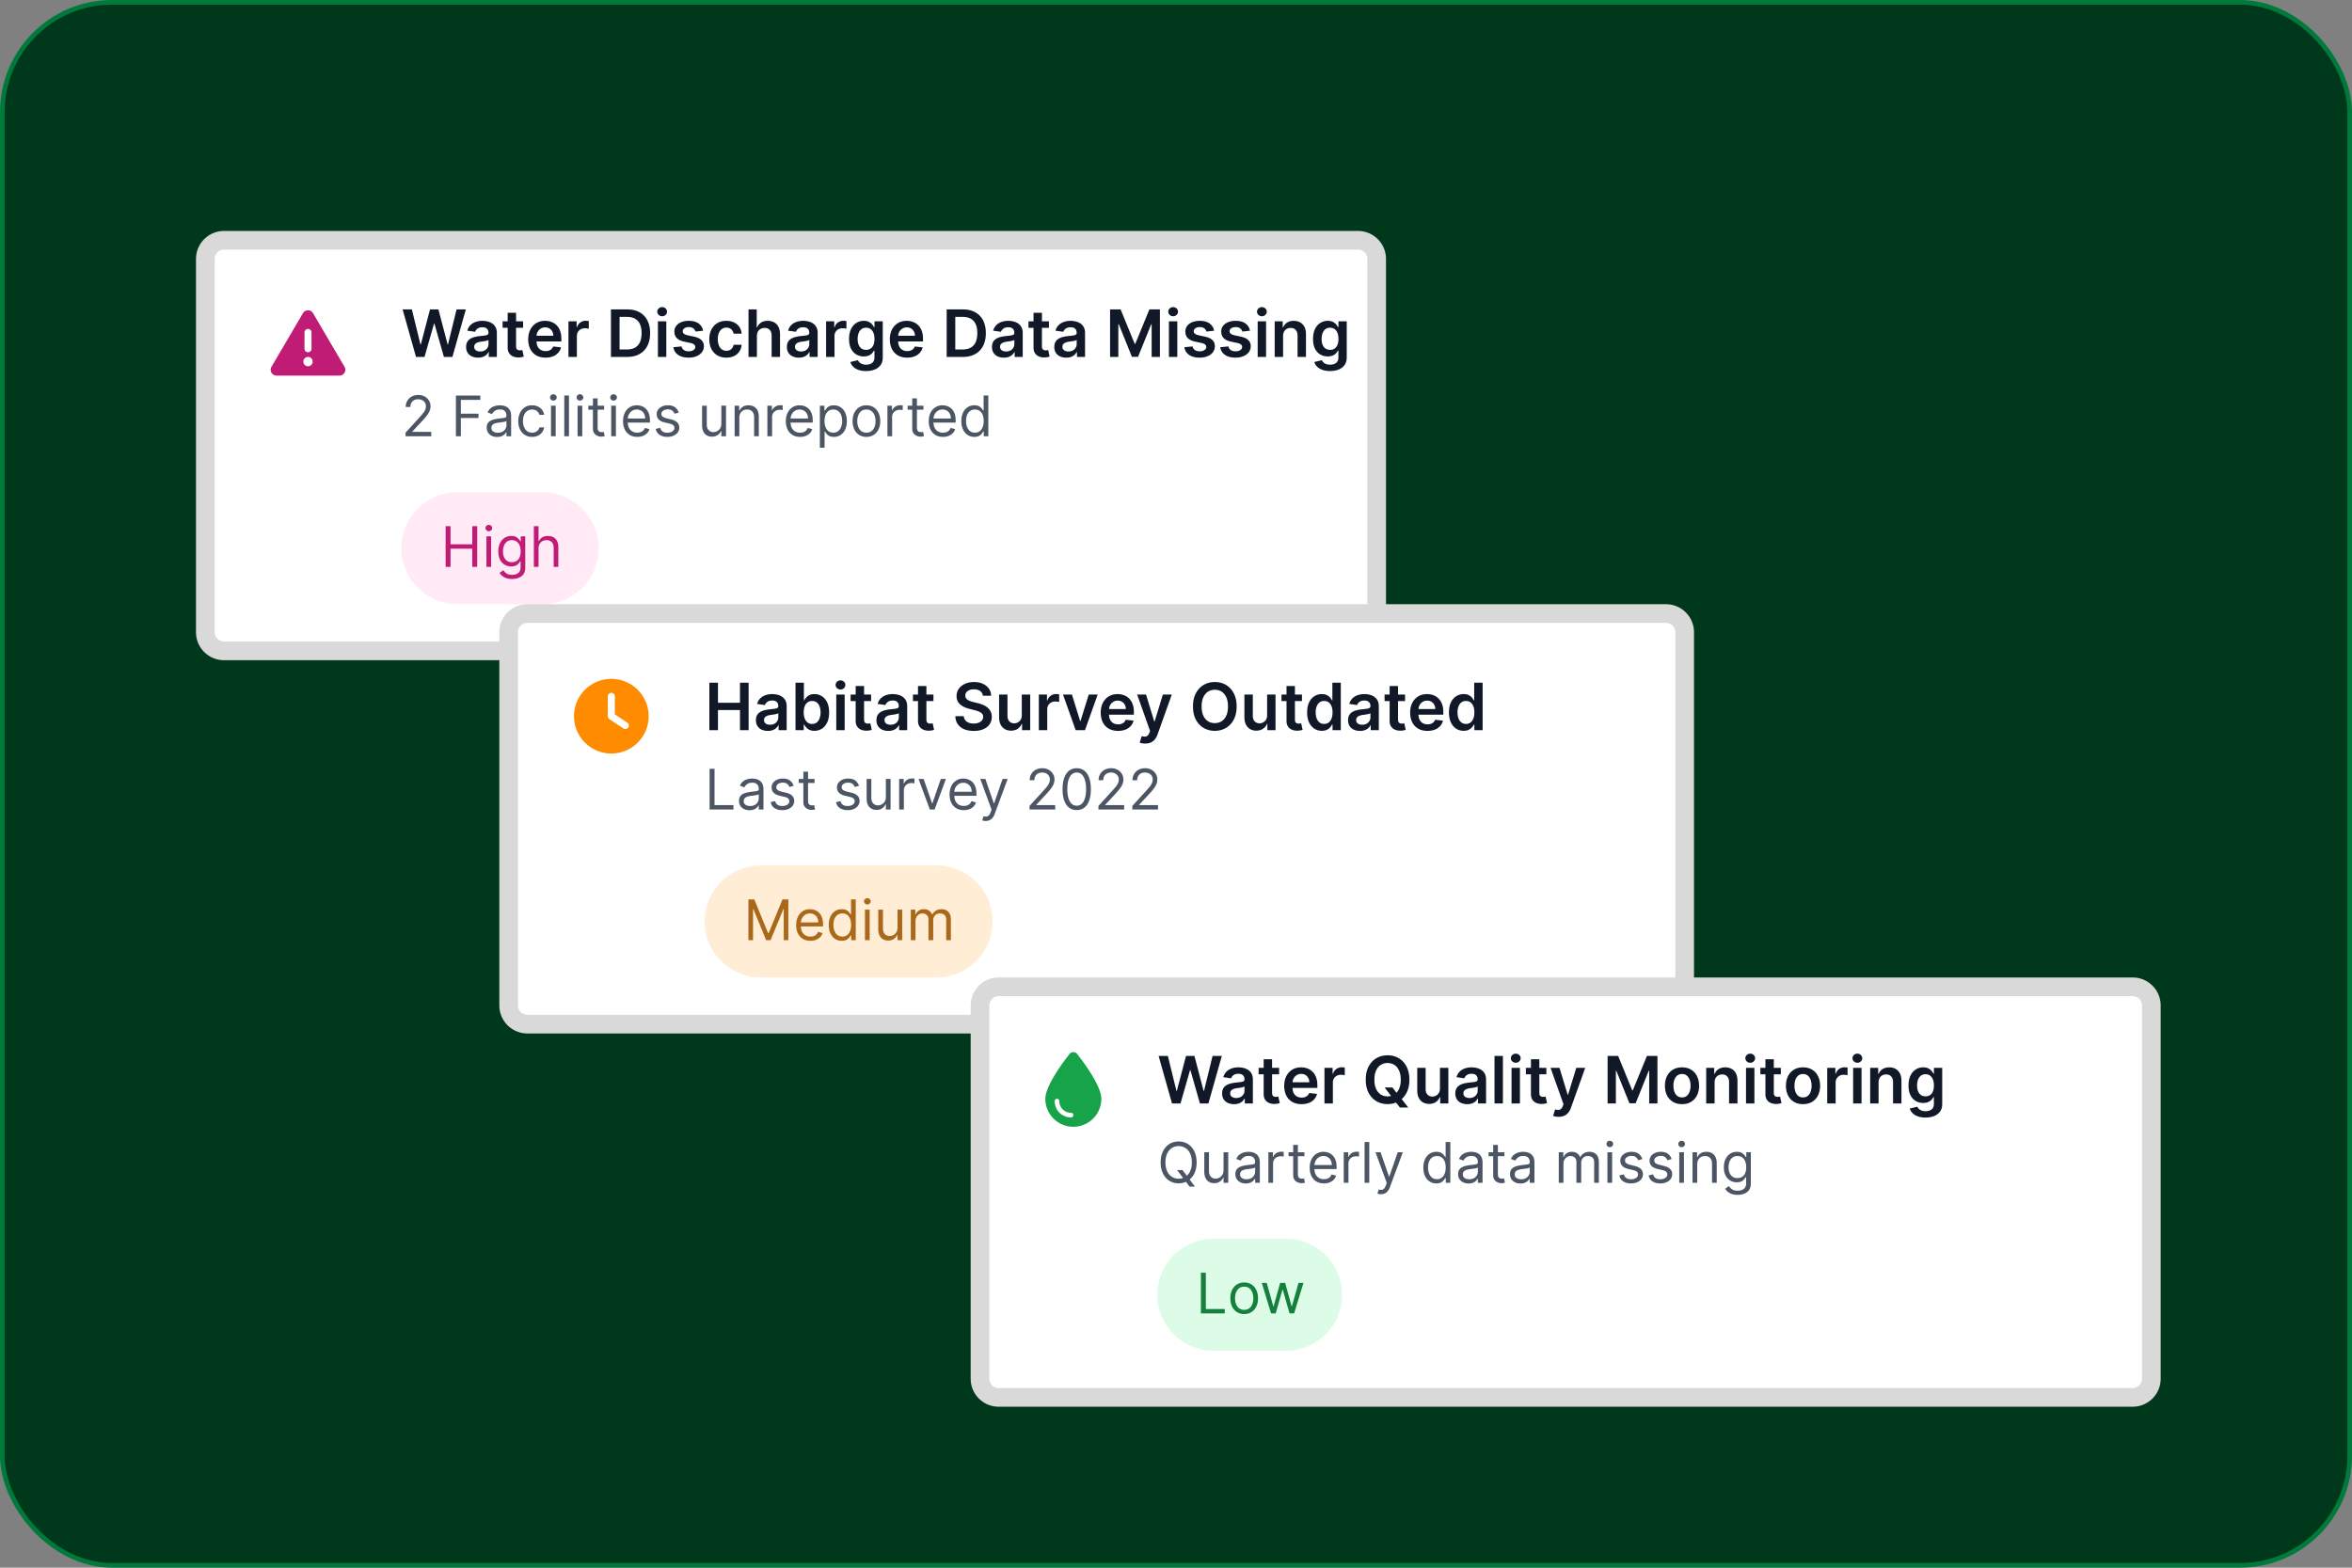 <svg xmlns="http://www.w3.org/2000/svg" width="504" height="336" fill="none"><rect width="100%" height="100%" fill="#808080" stroke="none"/><rect width="503" height="335" x=".5" y=".5" fill="#00381B" rx="23.5"/><rect width="503" height="335" x=".5" y=".5" stroke="#007A3B" rx="23.5"/><path fill="#fff" d="M48 51.5h243a4 4 0 0 1 4 4v80a4 4 0 0 1-4 4H48a4 4 0 0 1-4-4v-80a4 4 0 0 1 4-4"/><path stroke="#D9D9D9" stroke-width="4" d="M48 51.5h243a4 4 0 0 1 4 4v80a4 4 0 0 1-4 4H48a4 4 0 0 1-4-4v-80a4 4 0 0 1 4-4Z"/><g clip-path="url(#a)"><path fill="#C01B75" d="M66 66.5c.444 0 .853.234 1.078.619l6.75 11.5A1.248 1.248 0 0 1 72.75 80.5h-13.5c-.447 0-.862-.24-1.084-.628a1.25 1.25 0 0 1 .006-1.253l6.75-11.5A1.25 1.25 0 0 1 66 66.5m0 4a.75.75 0 0 0-.75.75v3.5c0 .416.334.75.75.75s.75-.334.75-.75v-3.5a.75.75 0 0 0-.75-.75m1 7a1 1 0 1 0-2 0 1 1 0 0 0 2 0"/></g><path fill="#111827" d="m89.147 76.5-2.874-10.182h1.984l1.835 7.482h.094l1.959-7.482h1.805l1.963 7.487h.09l1.834-7.487h1.984L96.947 76.5h-1.82l-2.037-7.144h-.08L90.967 76.5zm13.292.154a3.2 3.2 0 0 1-1.308-.258 2.14 2.14 0 0 1-.915-.776q-.333-.511-.333-1.263 0-.646.239-1.069t.651-.676.93-.383q.522-.135 1.079-.194.67-.069 1.088-.124.418-.06.607-.179.194-.124.194-.383v-.03q0-.561-.333-.87t-.96-.308q-.661 0-1.049.289-.382.288-.517.68l-1.68-.238q.198-.696.656-1.163.457-.472 1.119-.706.66-.24 1.461-.239.552 0 1.099.13.547.129.999.427.453.293.726.8.279.508.279 1.268V76.5h-1.731v-1.049h-.059a2.2 2.2 0 0 1-.463.597q-.293.273-.74.442a3 3 0 0 1-1.039.164m.467-1.322q.541 0 .94-.214.398-.219.611-.577.219-.358.219-.78v-.9a.9.9 0 0 1-.289.13q-.198.059-.447.103-.249.045-.492.08l-.423.06a3.2 3.2 0 0 0-.721.179 1.2 1.2 0 0 0-.502.348.85.85 0 0 0-.184.566q0 .498.363.751.363.254.925.254m9.187-6.468v1.392h-4.39v-1.392zm-3.306-1.83h1.8v7.17q0 .362.109.556a.6.6 0 0 0 .299.258q.183.07.407.07.17 0 .309-.025.144-.024.218-.044l.304 1.406q-.145.05-.413.11-.264.06-.646.07a2.9 2.9 0 0 1-1.218-.204 1.9 1.9 0 0 1-.86-.706q-.314-.478-.309-1.194zm8.11 9.615q-1.148 0-1.983-.477a3.23 3.23 0 0 1-1.278-1.362q-.447-.885-.448-2.083 0-1.178.448-2.069a3.38 3.38 0 0 1 1.263-1.392q.81-.501 1.904-.502.706 0 1.332.229.631.224 1.114.696.487.472.765 1.203.279.725.279 1.73v.552h-6.259v-1.213h4.534a1.94 1.94 0 0 0-.224-.92 1.63 1.63 0 0 0-.612-.641 1.7 1.7 0 0 0-.904-.234q-.552 0-.97.269a1.85 1.85 0 0 0-.651.696q-.229.427-.234.94v1.058q0 .666.244 1.144.243.472.681.726.438.248 1.024.248.393 0 .711-.11.318-.113.552-.332a1.4 1.4 0 0 0 .353-.542l1.68.189a2.6 2.6 0 0 1-.606 1.163 2.96 2.96 0 0 1-1.134.766q-.692.268-1.581.268m4.918-.149v-7.636h1.745v1.272h.08q.209-.66.716-1.019a1.97 1.97 0 0 1 1.168-.363q.15 0 .333.015.19.01.313.035v1.656a2 2 0 0 0-.362-.07 3 3 0 0 0-.473-.035q-.492 0-.885.214-.387.21-.611.582a1.64 1.64 0 0 0-.224.86V76.5zm12.554 0h-3.451V66.318h3.52q1.516 0 2.605.612a4.1 4.1 0 0 1 1.681 1.745q.586 1.138.586 2.724 0 1.59-.591 2.734a4.1 4.1 0 0 1-1.696 1.755q-1.103.612-2.654.612m-1.606-1.596h1.516q1.064 0 1.775-.388.71-.392 1.069-1.168.358-.78.358-1.949 0-1.168-.358-1.939a2.44 2.44 0 0 0-1.059-1.158q-.696-.388-1.73-.388h-1.571zm8.22 1.596v-7.636h1.8V76.5zm.905-8.72a1.05 1.05 0 0 1-.736-.284.92.92 0 0 1-.308-.69q0-.408.308-.692.309-.288.736-.288.432 0 .736.288.308.285.308.691a.92.92 0 0 1-.308.691 1.04 1.04 0 0 1-.736.284m8.781 3.102-1.64.18a1.3 1.3 0 0 0-.244-.468 1.2 1.2 0 0 0-.457-.353 1.7 1.7 0 0 0-.706-.135q-.562 0-.945.244-.378.244-.373.632a.66.66 0 0 0 .244.541q.253.21.835.344l1.303.278q1.083.234 1.61.74.532.508.537 1.328-.005.72-.422 1.273-.412.547-1.149.855-.736.308-1.69.308-1.402 0-2.257-.587-.855-.59-1.019-1.645l1.755-.17q.118.519.507.781.387.264 1.009.264.641 0 1.029-.264.393-.263.393-.65 0-.33-.254-.543-.248-.213-.775-.328l-1.303-.273q-1.098-.23-1.626-.77-.526-.547-.522-1.383-.004-.705.383-1.223.393-.522 1.089-.805.7-.29 1.616-.289 1.342 0 2.113.572.776.572.959 1.546m4.979 5.767q-1.143 0-1.964-.502a3.36 3.36 0 0 1-1.257-1.387q-.438-.89-.438-2.048 0-1.163.448-2.054a3.34 3.34 0 0 1 1.262-1.392q.821-.501 1.939-.502.93 0 1.646.343.721.339 1.148.96.428.615.488 1.442h-1.721a1.64 1.64 0 0 0-.497-.92q-.387-.373-1.039-.373-.552 0-.969.298-.418.294-.652.845-.228.553-.228 1.323 0 .78.228 1.342.23.557.642.86.417.3.979.299.397 0 .711-.15.318-.154.532-.442t.293-.701h1.721a3 3 0 0 1-.478 1.437q-.412.621-1.123.974-.711.348-1.671.348m6.549-4.623V76.5h-1.8V66.318h1.76v3.843h.09q.269-.645.83-1.019.566-.378 1.442-.378.795 0 1.387.333.591.333.915.975.327.641.328 1.566V76.5h-1.8v-4.584q0-.77-.398-1.198-.392-.433-1.103-.433-.478 0-.855.21a1.46 1.46 0 0 0-.587.59q-.209.39-.209.94m8.984 4.628a3.2 3.2 0 0 1-1.308-.258 2.14 2.14 0 0 1-.915-.776q-.333-.511-.333-1.263 0-.646.239-1.069.238-.422.651-.676.413-.253.93-.383a7.6 7.6 0 0 1 1.079-.194q.67-.069 1.089-.124.417-.06.606-.179.194-.124.194-.383v-.03q0-.561-.333-.87t-.96-.308q-.66 0-1.049.289-.382.288-.517.68l-1.68-.238q.199-.696.656-1.163.458-.472 1.119-.706a4.3 4.3 0 0 1 1.461-.239q.553 0 1.099.13.548.129.999.427.453.293.726.8.279.508.279 1.268V76.5h-1.73v-1.049h-.06a2.2 2.2 0 0 1-.462.597q-.294.273-.741.442a3 3 0 0 1-1.039.164m.467-1.322q.542 0 .94-.214.398-.219.611-.577.219-.358.219-.78v-.9a.8.8 0 0 1-.288.13q-.2.059-.448.103-.249.045-.492.08l-.423.06a3.1 3.1 0 0 0-.72.179q-.319.124-.503.348a.85.85 0 0 0-.184.566q0 .498.363.751.363.254.925.254m5.374 1.168v-7.636h1.745v1.272h.08q.209-.66.716-1.019a1.97 1.97 0 0 1 1.168-.363q.15 0 .333.015.19.01.313.035v1.656a2 2 0 0 0-.362-.07 3 3 0 0 0-.473-.035q-.492 0-.885.214-.387.21-.611.582a1.64 1.64 0 0 0-.224.86V76.5zm8.558 3.023q-.97 0-1.666-.264-.696-.258-1.118-.696a2.4 2.4 0 0 1-.587-.97l1.621-.392q.11.225.318.443.208.223.562.367.357.15.9.15.765 0 1.267-.373.502-.369.502-1.213v-1.447h-.089a2.6 2.6 0 0 1-.408.572q-.263.293-.701.492-.432.198-1.088.199a3.14 3.14 0 0 1-1.596-.413q-.711-.418-1.134-1.243-.417-.83-.418-2.078 0-1.258.418-2.123.423-.87 1.139-1.317a2.92 2.92 0 0 1 1.595-.453q.672 0 1.104.229.438.224.696.542.259.313.393.591h.099v-1.262h1.775v7.76q0 .98-.467 1.621-.468.641-1.278.96t-1.839.318m.015-4.544q.572 0 .974-.279.403-.278.612-.8t.208-1.253q0-.72-.208-1.263-.204-.541-.607-.84-.398-.303-.979-.303-.602 0-1.005.313t-.606.86a3.5 3.5 0 0 0-.204 1.233q0 .701.204 1.228.209.522.611.815.408.29 1 .289m8.794 1.67q-1.147 0-1.983-.477a3.23 3.23 0 0 1-1.278-1.362q-.447-.885-.447-2.083 0-1.178.447-2.069a3.4 3.4 0 0 1 1.263-1.392q.81-.501 1.904-.502.707 0 1.332.229.631.224 1.114.696.487.472.766 1.203.278.725.278 1.73v.552h-6.259v-1.213h4.534a1.9 1.9 0 0 0-.224-.92 1.63 1.63 0 0 0-.611-.641 1.7 1.7 0 0 0-.905-.234q-.552 0-.97.269a1.85 1.85 0 0 0-.651.696q-.228.427-.234.94v1.058q0 .666.244 1.144.243.472.681.726.438.248 1.024.248.393 0 .711-.11.318-.113.552-.332a1.4 1.4 0 0 0 .353-.542l1.68.189a2.6 2.6 0 0 1-.606 1.163 2.96 2.96 0 0 1-1.134.766q-.69.268-1.581.268m11.921-.149h-3.45V66.318h3.52q1.516 0 2.605.612a4.1 4.1 0 0 1 1.68 1.745q.587 1.138.587 2.724 0 1.59-.592 2.734a4.1 4.1 0 0 1-1.695 1.755q-1.104.612-2.655.612m-1.606-1.596h1.517q1.063 0 1.774-.388a2.48 2.48 0 0 0 1.069-1.168q.358-.78.358-1.949 0-1.168-.358-1.939a2.44 2.44 0 0 0-1.059-1.158q-.695-.388-1.73-.388h-1.571zm10.418 1.75q-.726 0-1.307-.258a2.13 2.13 0 0 1-.915-.776q-.333-.511-.333-1.263 0-.646.238-1.069.239-.422.652-.676a3.3 3.3 0 0 1 .929-.383 7.6 7.6 0 0 1 1.079-.194q.672-.069 1.089-.124.417-.06.607-.179.193-.124.193-.383v-.03q0-.561-.333-.87t-.959-.308q-.662 0-1.049.289-.383.288-.517.68l-1.681-.238q.2-.696.657-1.163.457-.472 1.118-.706a4.3 4.3 0 0 1 1.462-.239q.552 0 1.099.13.546.129.999.427.452.293.726.8.278.508.278 1.268V76.5h-1.73v-1.049h-.06a2.2 2.2 0 0 1-.462.597q-.293.273-.741.442-.442.165-1.039.164m.467-1.322q.543 0 .94-.214.397-.219.612-.577.218-.358.218-.78v-.9a.8.8 0 0 1-.288.13 4 4 0 0 1-.447.103q-.249.045-.493.08l-.422.06a3.1 3.1 0 0 0-.721.179q-.318.124-.502.348-.184.218-.184.566 0 .498.363.751.363.254.924.254m9.188-6.468v1.392h-4.39v-1.392zm-3.306-1.83h1.8v7.17q0 .362.109.556a.6.6 0 0 0 .298.258q.184.07.408.07.169 0 .308-.025.144-.024.219-.044l.303 1.406q-.144.05-.412.11-.264.06-.647.07a2.9 2.9 0 0 1-1.218-.204 1.9 1.9 0 0 1-.86-.706q-.313-.478-.308-1.194zm7.009 9.62a3.2 3.2 0 0 1-1.308-.258 2.14 2.14 0 0 1-.915-.776q-.333-.511-.333-1.263 0-.646.239-1.069.238-.422.651-.676.413-.253.93-.383.522-.135 1.079-.194.67-.069 1.088-.124.418-.06.607-.179.194-.124.194-.383v-.03q0-.561-.333-.87t-.96-.308q-.661 0-1.049.289-.382.288-.517.68l-1.68-.238q.198-.696.656-1.163.457-.472 1.119-.706.66-.24 1.461-.239.552 0 1.099.13.547.129.999.427.453.293.726.8.279.508.279 1.268V76.5h-1.731v-1.049h-.059a2.2 2.2 0 0 1-.463.597q-.293.273-.74.442a3 3 0 0 1-1.039.164m.467-1.322q.541 0 .94-.214.398-.219.611-.577.219-.358.219-.78v-.9a.9.9 0 0 1-.289.13q-.198.059-.447.103-.249.045-.492.08l-.423.06a3.2 3.2 0 0 0-.721.179 1.2 1.2 0 0 0-.502.348.85.85 0 0 0-.184.566q0 .498.363.751.363.254.925.254m8.926-9.014h2.258l3.022 7.378h.12l3.022-7.378h2.257V76.5h-1.77v-6.995h-.094l-2.814 6.965h-1.322l-2.814-6.98h-.095v7.01h-1.77zM250.481 76.5v-7.636h1.8V76.5zm.905-8.72a1.05 1.05 0 0 1-.736-.284.92.92 0 0 1-.308-.69q0-.408.308-.692.309-.288.736-.288.433 0 .736.288.308.285.308.691a.92.92 0 0 1-.308.691 1.04 1.04 0 0 1-.736.284m8.781 3.102-1.64.18a1.3 1.3 0 0 0-.244-.468 1.2 1.2 0 0 0-.457-.353 1.7 1.7 0 0 0-.706-.135q-.562 0-.945.244-.378.244-.373.632a.66.66 0 0 0 .244.541q.253.21.835.344l1.303.278q1.083.234 1.61.74.533.508.537 1.328-.005.72-.422 1.273-.413.547-1.149.855t-1.69.308q-1.402 0-2.257-.587-.855-.59-1.019-1.645l1.755-.17q.119.519.507.781.387.264 1.009.264.642 0 1.029-.264.393-.263.393-.65 0-.33-.254-.543-.248-.213-.775-.328l-1.303-.273q-1.098-.23-1.626-.77-.526-.547-.522-1.383-.004-.705.383-1.223.393-.522 1.089-.805.7-.29 1.616-.289 1.342 0 2.113.572.776.572.959 1.546m7.684 0-1.641.18a1.3 1.3 0 0 0-.243-.468 1.2 1.2 0 0 0-.458-.353 1.7 1.7 0 0 0-.706-.135q-.561 0-.944.244-.378.244-.373.632a.66.66 0 0 0 .243.541q.254.21.836.344l1.302.278q1.084.234 1.611.74.532.508.537 1.328-.005.72-.423 1.273-.413.547-1.148.855-.736.308-1.69.308-1.402 0-2.258-.587-.854-.59-1.019-1.645l1.755-.17q.12.519.507.781.388.264 1.01.264.64 0 1.029-.264.392-.263.392-.65 0-.33-.253-.543-.248-.213-.776-.328l-1.302-.273q-1.1-.23-1.626-.77-.526-.547-.522-1.383-.005-.705.383-1.223.393-.522 1.089-.805.701-.29 1.615-.289 1.343 0 2.113.572.776.572.96 1.546m1.648 5.618v-7.636h1.8V76.5zm.905-8.72a1.05 1.05 0 0 1-.736-.284.91.91 0 0 1-.308-.69q0-.408.308-.692a1.04 1.04 0 0 1 .736-.288q.432 0 .736.288.308.285.308.691a.92.92 0 0 1-.308.691 1.04 1.04 0 0 1-.736.284m4.545 4.246V76.5h-1.8v-7.636h1.72v1.297h.09q.264-.64.84-1.019.582-.378 1.437-.378.79 0 1.377.338.592.338.915.98.328.64.323 1.556V76.5h-1.8v-4.584q0-.766-.397-1.198-.393-.433-1.089-.433-.473 0-.84.21a1.45 1.45 0 0 0-.572.59q-.204.39-.204.94m10.053 7.497q-.97 0-1.666-.264-.696-.258-1.118-.696a2.4 2.4 0 0 1-.587-.97l1.621-.392q.11.225.318.443.208.223.562.367.357.15.899.15.766 0 1.268-.373.502-.369.502-1.213v-1.447h-.089a2.6 2.6 0 0 1-.408.572q-.263.293-.701.492-.432.198-1.089.199a3.14 3.14 0 0 1-1.595-.413q-.711-.418-1.134-1.243-.418-.83-.418-2.078 0-1.258.418-2.123.423-.87 1.138-1.317a2.93 2.93 0 0 1 1.596-.453q.672 0 1.104.229.438.224.696.542.258.313.393.591h.099v-1.262h1.775v7.76q0 .98-.467 1.621-.468.641-1.278.96t-1.839.318m.015-4.544q.571 0 .974-.279.402-.278.611-.8.21-.522.209-1.253 0-.72-.209-1.263a1.8 1.8 0 0 0-.606-.84q-.398-.303-.979-.303-.602 0-1.005.313t-.606.86a3.5 3.5 0 0 0-.204 1.233q0 .701.204 1.228.209.522.611.815.408.29 1 .289"/><path fill="#4B5563" d="M86.903 93.5v-.767l2.881-3.154q.507-.554.835-.962.33-.414.486-.776.162-.366.162-.767 0-.46-.221-.797a1.44 1.44 0 0 0-.597-.52 1.9 1.9 0 0 0-.852-.183q-.504 0-.878.209a1.44 1.44 0 0 0-.575.575 1.8 1.8 0 0 0-.2.87h-1.007q0-.768.354-1.347.354-.58.963-.904.614-.324 1.377-.324.766 0 1.36.324.592.324.928.874t.337 1.223q0 .48-.175.942-.17.456-.597 1.018-.42.558-1.171 1.364l-1.96 2.096v.069h4.056v.937zm10.794 0v-8.727h5.233v.937h-4.176v2.95h3.784v.937h-3.784V93.5zm8.833.153q-.622 0-1.129-.234a1.93 1.93 0 0 1-.805-.686q-.299-.452-.299-1.091 0-.562.222-.912.222-.353.592-.554.37-.2.818-.298.452-.102.908-.162.597-.077.967-.115.375-.043.546-.14.174-.099.175-.342v-.034q0-.63-.346-.98-.34-.35-1.035-.35-.72 0-1.129.316t-.576.673l-.954-.34q.255-.597.682-.93.43-.336.937-.468.511-.137 1.006-.137.315 0 .724.077.413.073.797.303.388.23.644.694.255.465.255 1.245V93.5h-1.005v-.886h-.052a1.8 1.8 0 0 1-.341.456q-.238.243-.634.413-.397.17-.968.17m.154-.903q.596 0 1.005-.234a1.6 1.6 0 0 0 .622-.606q.214-.37.214-.78v-.92q-.065.077-.282.14-.213.06-.494.107a23 23 0 0 1-.963.128q-.392.052-.733.166a1.27 1.27 0 0 0-.546.337q-.204.222-.204.605 0 .525.388.793.391.264.993.264m7.341.886q-.92 0-1.585-.434a2.83 2.83 0 0 1-1.023-1.198q-.358-.763-.358-1.743 0-.996.366-1.76a2.9 2.9 0 0 1 1.032-1.197q.665-.435 1.551-.435.69 0 1.244.256t.908.716.439 1.074h-1.006a1.56 1.56 0 0 0-.511-.793q-.393-.35-1.057-.35-.588 0-1.031.307a2 2 0 0 0-.686.857q-.243.55-.243 1.291 0 .759.238 1.321.243.562.682.874.443.31 1.04.311.391 0 .712-.136a1.5 1.5 0 0 0 .541-.392q.221-.256.315-.614h1.006a2.34 2.34 0 0 1-.422 1.044 2.36 2.36 0 0 1-.882.733q-.546.268-1.27.268m4.044-.136v-6.546h1.006V93.5zm.511-7.636a.72.72 0 0 1-.507-.2.65.65 0 0 1-.209-.482q0-.281.209-.482a.72.72 0 0 1 .507-.2.7.7 0 0 1 .503.2.64.64 0 0 1 .213.482.64.64 0 0 1-.213.481.7.7 0 0 1-.503.2m3.342-1.091V93.5h-1.005v-8.727zm1.842 8.727v-6.546h1.006V93.5zm.512-7.636a.72.72 0 0 1-.508-.2.64.64 0 0 1-.208-.482q0-.281.208-.482a.72.72 0 0 1 .508-.2q.294 0 .502.2a.64.64 0 0 1 .213.482.64.64 0 0 1-.213.481.7.7 0 0 1-.502.2m5.182 1.09v.853h-3.392v-.853zm-2.403-1.568h1.006v6.239q0 .426.123.64.128.208.324.28.2.069.422.069.166 0 .273-.017l.17-.034.205.903a2 2 0 0 1-.286.077 2 2 0 0 1-.464.042q-.426 0-.835-.183a1.66 1.66 0 0 1-.674-.558q-.264-.376-.264-.946zm3.916 8.114v-6.546h1.006V93.5zm.512-7.636a.72.72 0 0 1-.508-.2.64.64 0 0 1-.208-.482q0-.281.208-.482a.72.72 0 0 1 .508-.2q.294 0 .502.2a.64.64 0 0 1 .214.482.64.64 0 0 1-.214.481.7.7 0 0 1-.502.2m5.08 7.772q-.946 0-1.632-.417a2.8 2.8 0 0 1-1.052-1.176q-.367-.759-.367-1.765t.367-1.772q.37-.771 1.031-1.202.665-.435 1.551-.435.511 0 1.01.17.498.172.908.555.409.38.652 1.005.242.627.242 1.543v.426h-5.045v-.87h4.023q0-.552-.222-.988a1.67 1.67 0 0 0-.622-.686 1.74 1.74 0 0 0-.946-.251q-.601 0-1.04.298-.435.294-.669.767a2.26 2.26 0 0 0-.234 1.014v.58q0 .741.255 1.257.26.51.721.78.46.264 1.069.264.396 0 .716-.11.324-.116.558-.342a1.55 1.55 0 0 0 .363-.57l.971.272q-.153.495-.515.87a2.5 2.5 0 0 1-.895.579 3.3 3.3 0 0 1-1.198.204m8.877-5.215-.904.255a1.7 1.7 0 0 0-.251-.439 1.2 1.2 0 0 0-.443-.358q-.282-.14-.721-.14-.6 0-1.001.277-.396.272-.396.694 0 .375.272.593.273.216.853.362l.971.238q.879.214 1.309.652.43.435.43 1.121 0 .562-.324 1.006a2.15 2.15 0 0 1-.895.699q-.575.255-1.338.255-1 0-1.658-.434-.656-.435-.831-1.27l.955-.239q.137.53.516.793.383.264 1.001.264.703 0 1.117-.298.417-.303.417-.725a.76.76 0 0 0-.238-.57q-.24-.235-.733-.35l-1.091-.256q-.9-.213-1.321-.66-.418-.453-.418-1.13 0-.554.311-.98.315-.426.857-.669a3 3 0 0 1 1.235-.243q.972 0 1.526.427.558.425.793 1.124m9.133 2.403v-3.87h1.005V93.5h-1.005v-1.108h-.068a2.15 2.15 0 0 1-.716.848q-.486.345-1.228.345-.613 0-1.09-.268a1.87 1.87 0 0 1-.75-.818q-.273-.55-.273-1.385v-4.16h1.005v4.092q0 .715.401 1.141.405.427 1.031.427.375 0 .763-.192.392-.192.656-.588.269-.396.269-1.01m3.853-1.261V93.5h-1.006v-6.546h.972v1.023h.085q.231-.499.699-.8.47-.308 1.21-.308.665 0 1.164.273.499.269.775.818.277.546.277 1.38v4.16h-1.005v-4.09q0-.773-.401-1.203-.4-.435-1.099-.434-.482 0-.861.209-.375.209-.593.609t-.217.972m6.014 3.937v-6.546h.972v.99h.068q.179-.487.647-.79a1.9 1.9 0 0 1 1.057-.302q.11 0 .277.004.166.005.252.013v1.023a3 3 0 0 0-.235-.038 2.3 2.3 0 0 0-.379-.03 1.8 1.8 0 0 0-.852.2q-.37.196-.588.546a1.47 1.47 0 0 0-.213.788V93.5zm7.01.136q-.947 0-1.632-.417a2.8 2.8 0 0 1-1.053-1.176q-.366-.759-.366-1.765t.366-1.772a2.9 2.9 0 0 1 1.032-1.202q.665-.435 1.551-.435.511 0 1.01.17.498.172.907.555.41.38.652 1.005.243.627.243 1.543v.426h-5.045v-.87h4.022q0-.552-.221-.988a1.67 1.67 0 0 0-.622-.686 1.74 1.74 0 0 0-.946-.251q-.602 0-1.04.298-.435.294-.669.767a2.26 2.26 0 0 0-.235 1.014v.58q0 .741.256 1.257.26.51.72.78.46.264 1.07.264.396 0 .716-.11.324-.116.558-.342.234-.23.362-.57l.972.272q-.153.495-.516.87-.362.37-.895.579a3.3 3.3 0 0 1-1.197.204m4.24 2.319v-9h.972v1.04h.119q.11-.172.307-.435.2-.269.571-.478.375-.213 1.014-.213.827 0 1.457.414.631.413.985 1.171.353.76.353 1.79 0 1.04-.353 1.803-.354.759-.98 1.176-.627.413-1.445.413-.63 0-1.01-.208a1.9 1.9 0 0 1-.584-.482 7 7 0 0 1-.315-.452h-.085v3.46zm.989-5.728q0 .742.217 1.308.217.564.635.883.417.315 1.023.315.63 0 1.052-.332.426-.337.639-.904.218-.57.218-1.27 0-.69-.213-1.244a1.93 1.93 0 0 0-.635-.882q-.422-.328-1.061-.328-.613 0-1.032.31a1.87 1.87 0 0 0-.63.862q-.213.55-.213 1.282m8.983 3.41q-.887 0-1.556-.422a2.87 2.87 0 0 1-1.04-1.18q-.37-.76-.37-1.774 0-1.022.37-1.785.375-.764 1.04-1.185.67-.422 1.556-.422t1.551.422q.669.422 1.039 1.185.375.762.375 1.785 0 1.015-.375 1.773-.37.76-1.039 1.18-.665.422-1.551.422m0-.904q.673 0 1.108-.345.434-.345.643-.908a3.5 3.5 0 0 0 .209-1.219q0-.656-.209-1.223a2.06 2.06 0 0 0-.643-.916q-.435-.35-1.108-.35-.674 0-1.108.35t-.644.916a3.5 3.5 0 0 0-.209 1.223q0 .657.209 1.22.209.561.644.907.434.345 1.108.345m4.501.767v-6.546h.971v.99h.068q.18-.487.648-.79a1.9 1.9 0 0 1 1.057-.302q.11 0 .277.004.167.005.251.013v1.023a3 3 0 0 0-.234-.038 2.3 2.3 0 0 0-.379-.03q-.478 0-.853.2-.37.196-.588.546a1.47 1.47 0 0 0-.213.788V93.5zm7.721-6.546v.853h-3.392v-.853zm-2.403-1.568h1.006v6.239q0 .426.123.64.127.208.324.28.2.069.422.069.166 0 .273-.017l.17-.034.205.903a2 2 0 0 1-.286.077 2 2 0 0 1-.464.042q-.427 0-.836-.183a1.66 1.66 0 0 1-.673-.558q-.264-.376-.264-.946zm6.59 8.25q-.947 0-1.632-.417a2.8 2.8 0 0 1-1.053-1.176q-.366-.759-.366-1.765t.366-1.772a2.9 2.9 0 0 1 1.032-1.202q.665-.435 1.551-.435.511 0 1.01.17.498.172.907.555.41.38.652 1.005.243.627.243 1.543v.426h-5.045v-.87h4.023q0-.552-.222-.988a1.67 1.67 0 0 0-.622-.686 1.74 1.74 0 0 0-.946-.251q-.601 0-1.04.298-.435.294-.669.767a2.26 2.26 0 0 0-.234 1.014v.58q0 .741.255 1.257.261.51.72.78.46.264 1.07.264.396 0 .716-.11.324-.116.558-.342.234-.23.362-.57l.972.272q-.153.495-.516.87-.361.37-.895.579a3.3 3.3 0 0 1-1.197.204m6.712 0a2.56 2.56 0 0 1-1.445-.413q-.626-.417-.98-1.176-.354-.763-.354-1.803 0-1.03.354-1.79.354-.758.984-1.171.631-.414 1.458-.414.64 0 1.01.213.375.21.571.478.2.263.311.434h.085v-3.221h1.006V93.5h-.972v-1.006h-.119q-.11.18-.316.452-.204.269-.583.482-.38.208-1.01.208m.136-.903q.605 0 1.023-.315a2 2 0 0 0 .635-.883q.217-.566.217-1.308 0-.733-.213-1.282a1.86 1.86 0 0 0-.631-.861q-.417-.311-1.031-.311-.639 0-1.065.328-.423.324-.635.882a3.5 3.5 0 0 0-.209 1.244q0 .7.213 1.27.218.567.639.904.427.332 1.057.332"/><path fill="#FFEAF5" d="M86 117.5c0-6.627 5.373-12 12-12h18.281c6.628 0 12 5.373 12 12s-5.372 12-12 12H98c-6.627 0-12-5.373-12-12"/><path fill="#C01B75" d="M95.49 121.5v-8.727h1.057v3.886h4.654v-3.886h1.056v8.727h-1.056v-3.903h-4.654v3.903zm8.747 0v-6.545h1.006v6.545zm.511-7.636a.71.71 0 0 1-.507-.201.64.64 0 0 1-.209-.481q0-.282.209-.482a.72.72 0 0 1 .507-.2q.294 0 .503.2a.64.64 0 0 1 .213.482.64.64 0 0 1-.213.481.7.7 0 0 1-.503.201m4.979 10.227q-.73 0-1.253-.188a2.7 2.7 0 0 1-.874-.485 2.7 2.7 0 0 1-.55-.64l.802-.562q.136.179.345.409.208.234.571.405.366.174.959.175.792 0 1.308-.384.515-.383.515-1.202v-1.329h-.085a6 6 0 0 1-.315.443 1.8 1.8 0 0 1-.58.464q-.375.201-1.014.201a2.73 2.73 0 0 1-1.423-.375 2.63 2.63 0 0 1-.993-1.091q-.363-.716-.362-1.739 0-1.005.353-1.751.354-.75.985-1.159.63-.414 1.457-.414.639 0 1.014.213.38.21.58.478.204.264.315.434h.103v-1.039h.971v6.733q0 .843-.383 1.372a2.2 2.2 0 0 1-1.023.779 3.9 3.9 0 0 1-1.423.252m-.035-3.597q.606 0 1.023-.277.418-.276.635-.797.217-.52.217-1.244 0-.707-.213-1.248a1.87 1.87 0 0 0-.63-.848q-.418-.307-1.032-.307-.639 0-1.065.324a1.97 1.97 0 0 0-.635.869 3.4 3.4 0 0 0-.209 1.21q0 .683.213 1.206.217.52.64.818.426.294 1.056.294m5.711-2.932v3.938h-1.006v-8.727h1.006v3.204h.085q.23-.507.69-.805.465-.303 1.236-.303.67 0 1.172.269.502.264.78.814.28.544.281 1.389v4.159h-1.006v-4.091q0-.78-.404-1.206-.401-.43-1.113-.43-.494 0-.886.209a1.52 1.52 0 0 0-.614.609q-.22.4-.221.971"/><path fill="#fff" d="M113 131.5h244a4 4 0 0 1 4 4v80a4 4 0 0 1-4 4H113a4 4 0 0 1-4-4v-80a4 4 0 0 1 4-4"/><path stroke="#D9D9D9" stroke-width="4" d="M113 131.5h244a4 4 0 0 1 4 4v80a4 4 0 0 1-4 4H113a4 4 0 0 1-4-4v-80a4 4 0 0 1 4-4Z"/><g clip-path="url(#b)"><path fill="#FF8B00" d="M131 145.5a8 8 0 1 1 0 16 8 8 0 0 1 0-16m-.75 3.75v4.25c0 .25.125.484.334.625l3 2a.75.75 0 0 0 1.041-.209.75.75 0 0 0-.209-1.041l-2.666-1.775v-3.85a.75.75 0 0 0-.75-.75.75.75 0 0 0-.75.75"/></g><path fill="#111827" d="M152.004 156.5v-10.182h1.845v4.311h4.718v-4.311h1.849V156.5h-1.849v-4.325h-4.718v4.325zm12.536.154q-.726 0-1.307-.258a2.13 2.13 0 0 1-.915-.776q-.333-.512-.333-1.263 0-.646.238-1.069.239-.422.652-.676.413-.253.929-.383a7.5 7.5 0 0 1 1.079-.193q.672-.07 1.089-.125.418-.06.606-.179.195-.124.194-.383v-.029q0-.562-.333-.87-.333-.309-.959-.309-.662 0-1.049.289a1.43 1.43 0 0 0-.517.681l-1.681-.239q.2-.696.657-1.163.456-.472 1.118-.706a4.3 4.3 0 0 1 1.462-.239q.552 0 1.099.129.546.13.999.428.452.293.726.8.278.508.278 1.268v5.111h-1.73v-1.049h-.06a2.2 2.2 0 0 1-.462.597 2.2 2.2 0 0 1-.741.442 3 3 0 0 1-1.039.164m.467-1.322q.543 0 .94-.214.397-.219.612-.577.218-.358.218-.78v-.9a.9.9 0 0 1-.288.129q-.2.06-.447.104-.249.045-.493.08l-.422.06a3 3 0 0 0-.721.179q-.318.125-.502.348-.184.218-.184.566 0 .498.363.751.363.254.924.254m5.454 1.168v-10.182h1.8v3.808h.075q.138-.278.392-.591.254-.318.686-.542.433-.23 1.104-.229.885 0 1.596.453.715.447 1.134 1.327.422.874.422 2.148 0 1.257-.413 2.138-.412.88-1.123 1.342a2.9 2.9 0 0 1-1.611.462q-.656 0-1.089-.219a2.2 2.2 0 0 1-.696-.527 3.4 3.4 0 0 1-.402-.591h-.105v1.203zm1.765-3.818q0 .74.209 1.297.214.558.612.87.402.309.974.309.597 0 .999-.319.403-.323.607-.879a3.7 3.7 0 0 0 .209-1.278 3.6 3.6 0 0 0-.204-1.263 1.9 1.9 0 0 0-.607-.865q-.402-.313-1.004-.313-.577 0-.979.303-.404.304-.612.85-.204.547-.204 1.288m6.974 3.818v-7.636h1.8v7.636zm.905-8.72q-.427 0-.736-.284a.91.91 0 0 1-.308-.691q0-.407.308-.691.309-.288.736-.288.432 0 .736.288.308.284.308.691a.91.91 0 0 1-.308.691 1.04 1.04 0 0 1-.736.284m6.559 1.084v1.392h-4.39v-1.392zm-3.306-1.83h1.799v7.169q0 .363.11.557a.6.6 0 0 0 .298.258q.185.07.408.07.168 0 .308-.025.144-.024.219-.045l.303 1.407q-.144.05-.413.11-.263.06-.646.069a2.9 2.9 0 0 1-1.218-.203 1.9 1.9 0 0 1-.86-.706q-.314-.478-.308-1.194zm7.008 9.62a3.2 3.2 0 0 1-1.307-.258 2.13 2.13 0 0 1-.915-.776q-.333-.512-.333-1.263 0-.646.239-1.069.238-.422.651-.676.412-.253.93-.383a7.5 7.5 0 0 1 1.078-.193q.672-.07 1.089-.125.418-.06.607-.179.194-.124.194-.383v-.029q0-.562-.334-.87-.332-.309-.959-.309-.662 0-1.049.289a1.43 1.43 0 0 0-.517.681l-1.681-.239q.2-.696.657-1.163a2.86 2.86 0 0 1 1.118-.706 4.3 4.3 0 0 1 1.462-.239q.552 0 1.099.129.546.13.999.428.453.293.726.8.278.508.278 1.268v5.111h-1.73v-1.049h-.06a2.2 2.2 0 0 1-.462.597 2.2 2.2 0 0 1-.741.442 3 3 0 0 1-1.039.164m.468-1.322q.541 0 .939-.214.397-.219.612-.577.219-.358.219-.78v-.9a.9.9 0 0 1-.289.129q-.199.06-.447.104-.249.045-.492.08l-.423.06a3 3 0 0 0-.721.179 1.2 1.2 0 0 0-.502.348q-.184.218-.184.566 0 .498.363.751.363.254.925.254m9.187-6.468v1.392h-4.39v-1.392zm-3.306-1.83h1.8v7.169q0 .363.109.557a.6.6 0 0 0 .298.258q.184.07.408.07.17 0 .308-.025.144-.024.219-.045l.303 1.407q-.144.05-.412.11a3.3 3.3 0 0 1-.647.069 2.9 2.9 0 0 1-1.218-.203 1.9 1.9 0 0 1-.86-.706q-.313-.478-.308-1.194zm13.897 2.083a1.36 1.36 0 0 0-.587-1.014q-.511-.363-1.332-.363-.577 0-.99.174a1.46 1.46 0 0 0-.631.472q-.219.298-.224.681 0 .32.145.552.149.234.402.398.254.16.562.269t.621.183l.955.239q.576.135 1.109.363.536.228.959.577.428.348.676.84.249.493.249 1.153 0 .895-.457 1.576-.458.677-1.323 1.059-.86.378-2.083.378-1.188 0-2.063-.368-.87-.368-1.362-1.074-.488-.706-.527-1.72h1.814q.04.532.328.885.29.353.751.527.468.174 1.044.174.601 0 1.054-.179.458-.184.716-.507.258-.328.263-.766a.97.97 0 0 0-.233-.656 1.7 1.7 0 0 0-.642-.437 6 6 0 0 0-.954-.319l-1.158-.298q-1.258-.323-1.989-.979-.726-.661-.726-1.755 0-.9.487-1.576.492-.677 1.338-1.049.845-.378 1.914-.378 1.083 0 1.899.378.82.373 1.287 1.039.468.662.483 1.521zm8.346 4.171v-4.424h1.8v7.636h-1.745v-1.357h-.08a2.3 2.3 0 0 1-.85 1.049q-.586.407-1.447.407-.75 0-1.327-.333a2.3 2.3 0 0 1-.895-.979q-.324-.646-.323-1.561v-4.862h1.799v4.583q0 .726.398 1.154.397.427 1.044.427.397 0 .771-.193.372-.195.611-.577.244-.388.244-.97m3.65 3.212v-7.636h1.745v1.272h.08q.209-.66.716-1.019a1.97 1.97 0 0 1 1.168-.363q.15 0 .333.015.19.01.313.035v1.656a2 2 0 0 0-.363-.07 3 3 0 0 0-.472-.035q-.492 0-.885.214a1.56 1.56 0 0 0-.611.582 1.64 1.64 0 0 0-.224.86v4.489zm12.605-7.636-2.72 7.636h-1.989l-2.719-7.636h1.919l1.755 5.672h.08l1.759-5.672zm4.366 7.785q-1.149 0-1.984-.477a3.25 3.25 0 0 1-1.278-1.362q-.447-.885-.447-2.083 0-1.179.447-2.069a3.4 3.4 0 0 1 1.263-1.392q.811-.502 1.904-.502.706 0 1.333.229a3 3 0 0 1 1.113.696q.487.472.766 1.203.278.726.278 1.73v.552h-6.259v-1.213h4.534a1.94 1.94 0 0 0-.223-.92 1.63 1.63 0 0 0-.612-.641 1.7 1.7 0 0 0-.905-.234q-.552 0-.969.269a1.84 1.84 0 0 0-.652.696q-.228.427-.233.939v1.059q0 .666.243 1.144.244.472.682.726.437.248 1.024.248.393 0 .711-.109.318-.114.551-.333t.353-.542l1.681.189a2.6 2.6 0 0 1-.607 1.163 2.96 2.96 0 0 1-1.133.766q-.691.268-1.581.268m5.818 2.715q-.368 0-.681-.06a2.5 2.5 0 0 1-.492-.129l.417-1.402q.393.114.701.109a.86.86 0 0 0 .542-.194q.238-.184.403-.616l.154-.413-2.769-7.795h1.909l1.76 5.767h.079l1.765-5.767h1.914l-3.057 8.561q-.215.606-.567 1.039a2.3 2.3 0 0 1-.865.666q-.507.234-1.213.234m19.598-7.955q0 1.646-.617 2.819-.61 1.168-1.67 1.79-1.055.621-2.391.621-1.338 0-2.397-.621-1.053-.627-1.67-1.795-.612-1.173-.612-2.814 0-1.646.612-2.814.617-1.173 1.67-1.795 1.059-.621 2.397-.621t2.391.621q1.06.622 1.67 1.795.617 1.168.617 2.814m-1.855 0q0-1.158-.362-1.954-.359-.8-.995-1.208-.636-.412-1.466-.412-.831 0-1.467.412-.636.408-.999 1.208-.358.796-.358 1.954t.358 1.959q.363.795.999 1.208.636.408 1.467.408.83 0 1.466-.408.636-.413.995-1.208.362-.801.362-1.959m8.386 1.879v-4.424h1.8v7.636h-1.745v-1.357h-.08a2.3 2.3 0 0 1-.85 1.049q-.587.407-1.446.407-.751 0-1.328-.333a2.3 2.3 0 0 1-.895-.979q-.323-.646-.323-1.561v-4.862h1.8v4.583q0 .726.398 1.154.397.427 1.044.427.398 0 .77-.193.373-.195.612-.577.243-.388.243-.97m7.464-4.424v1.392h-4.39v-1.392zm-3.306-1.83h1.799v7.169q0 .363.11.557a.6.6 0 0 0 .298.258q.185.07.408.07.169 0 .308-.025.144-.024.219-.045l.303 1.407q-.144.05-.413.11-.263.06-.646.069a2.9 2.9 0 0 1-1.218-.203 1.9 1.9 0 0 1-.86-.706q-.314-.478-.308-1.194zm7.563 9.6q-.9 0-1.611-.462-.71-.463-1.124-1.342-.412-.88-.412-2.138 0-1.274.417-2.148.423-.88 1.139-1.327a2.9 2.9 0 0 1 1.596-.453q.67 0 1.103.229.433.224.687.542.254.314.392.591h.075v-3.808h1.805V156.5h-1.77v-1.203h-.11a3 3 0 0 1-.402.591 2.2 2.2 0 0 1-.696.527q-.433.219-1.089.219m.502-1.476q.572 0 .974-.309.404-.312.612-.87.209-.556.209-1.297t-.209-1.288q-.204-.546-.607-.85-.397-.303-.979-.303-.602 0-1.004.313a1.9 1.9 0 0 0-.607.865 3.6 3.6 0 0 0-.204 1.263q0 .715.204 1.278.209.556.612.879.407.32.999.319m7.68 1.496q-.726 0-1.308-.258a2.15 2.15 0 0 1-.915-.776q-.333-.512-.333-1.263 0-.646.239-1.069.238-.422.651-.676.412-.253.93-.383a7.5 7.5 0 0 1 1.079-.193q.67-.07 1.089-.125.417-.06.606-.179.194-.124.194-.383v-.029q0-.562-.333-.87-.333-.309-.96-.309-.66 0-1.049.289a1.43 1.43 0 0 0-.517.681l-1.68-.239q.199-.696.656-1.163.457-.472 1.119-.706a4.3 4.3 0 0 1 1.461-.239q.552 0 1.099.129.548.13.999.428.453.293.726.8.279.508.279 1.268v5.111h-1.73v-1.049h-.06a2.2 2.2 0 0 1-.462.597 2.2 2.2 0 0 1-.741.442 3 3 0 0 1-1.039.164m.467-1.322q.542 0 .94-.214.398-.219.611-.577.219-.358.219-.78v-.9a.9.9 0 0 1-.288.129q-.2.06-.448.104-.248.045-.492.08l-.423.06a3 3 0 0 0-.72.179 1.2 1.2 0 0 0-.503.348.85.85 0 0 0-.184.566q0 .498.363.751.364.254.925.254m9.188-6.468v1.392h-4.39v-1.392zm-3.306-1.83h1.799v7.169q0 .363.11.557a.6.6 0 0 0 .298.258q.184.07.408.07.168 0 .308-.025.144-.024.219-.045l.303 1.407q-.144.05-.413.11-.263.06-.646.069a2.9 2.9 0 0 1-1.218-.203 1.9 1.9 0 0 1-.86-.706q-.314-.478-.308-1.194zm8.109 9.615q-1.147 0-1.983-.477a3.23 3.23 0 0 1-1.278-1.362q-.447-.885-.447-2.083 0-1.179.447-2.069a3.4 3.4 0 0 1 1.263-1.392q.81-.502 1.904-.502.707 0 1.332.229.631.224 1.114.696.487.472.766 1.203.278.726.278 1.73v.552h-6.259v-1.213h4.534a1.93 1.93 0 0 0-.224-.92 1.63 1.63 0 0 0-.611-.641 1.7 1.7 0 0 0-.905-.234q-.552 0-.97.269a1.84 1.84 0 0 0-.651.696q-.228.427-.234.939v1.059q0 .666.244 1.144.243.472.681.726.438.248 1.024.248.393 0 .711-.109.318-.114.552-.333t.353-.542l1.68.189a2.6 2.6 0 0 1-.606 1.163 3 3 0 0 1-1.134.766q-.69.268-1.581.268m7.752-.015q-.9 0-1.61-.462-.711-.463-1.124-1.342-.413-.88-.413-2.138 0-1.274.418-2.148.423-.88 1.138-1.327a2.93 2.93 0 0 1 1.596-.453q.672 0 1.104.229.432.224.686.542.253.314.393.591h.074v-3.808h1.805V156.5h-1.77v-1.203h-.109a3 3 0 0 1-.403.591 2.2 2.2 0 0 1-.696.527q-.432.219-1.089.219m.503-1.476q.571 0 .974-.309.402-.312.611-.87.21-.556.209-1.297 0-.74-.209-1.288a1.83 1.83 0 0 0-.606-.85q-.398-.303-.979-.303-.602 0-1.005.313a1.9 1.9 0 0 0-.606.865 3.6 3.6 0 0 0-.204 1.263q0 .715.204 1.278.209.556.611.879.408.32 1 .319"/><path fill="#4B5563" d="M152.057 173.5v-8.727h1.057v7.789h4.056v.938zm8.54.153q-.623 0-1.13-.234a1.94 1.94 0 0 1-.805-.686q-.298-.452-.298-1.091 0-.562.221-.912.222-.353.593-.554.37-.2.818-.298.451-.102.907-.162.597-.077.968-.115.375-.043.545-.141.175-.098.175-.341v-.034q0-.63-.345-.98-.342-.35-1.036-.349-.72 0-1.129.315-.41.316-.575.673l-.955-.341q.256-.596.682-.929.43-.336.937-.468a4 4 0 0 1 1.006-.137q.315 0 .725.077.413.072.796.303.388.23.644.694.256.465.256 1.245v4.312h-1.006v-.886h-.051a1.8 1.8 0 0 1-.341.456 2 2 0 0 1-.635.413q-.396.17-.967.17m.153-.903q.597 0 1.006-.234.413-.235.622-.605.213-.372.213-.78v-.921q-.064.077-.281.141-.213.06-.495.106a21 21 0 0 1-.963.128 4 4 0 0 0-.733.166 1.26 1.26 0 0 0-.545.337q-.204.221-.205.605 0 .525.388.793.392.264.993.264m9.319-4.33-.904.256a1.7 1.7 0 0 0-.251-.439 1.2 1.2 0 0 0-.443-.358q-.282-.14-.721-.14-.6 0-1.001.277-.396.272-.396.694 0 .375.272.593.273.216.853.362l.971.238q.878.214 1.308.652.43.435.431 1.121 0 .562-.324 1.006a2.15 2.15 0 0 1-.895.699q-.575.255-1.338.255-1.001 0-1.658-.434-.656-.435-.831-1.27l.955-.239q.137.529.516.793.383.264 1.001.264.703 0 1.116-.298.418-.303.418-.725a.76.76 0 0 0-.239-.571q-.238-.234-.733-.349l-1.09-.256q-.9-.213-1.321-.66-.418-.452-.418-1.13 0-.554.311-.98.315-.426.857-.669a3 3 0 0 1 1.235-.243q.972 0 1.526.426.558.427.793 1.125m4.479-1.465v.852h-3.392v-.852zm-2.403-1.569h1.006v6.239q0 .426.123.639a.64.64 0 0 0 .324.281q.2.069.422.069.167 0 .273-.017l.17-.035.205.904a2.3 2.3 0 0 1-.75.119q-.426 0-.836-.183a1.66 1.66 0 0 1-.673-.558q-.264-.376-.264-.946zm11.927 3.034-.903.256a1.7 1.7 0 0 0-.251-.439 1.2 1.2 0 0 0-.444-.358q-.28-.14-.72-.14-.6 0-1.001.277-.396.272-.396.694 0 .375.272.593.273.216.853.362l.971.238q.878.214 1.308.652.43.435.431 1.121 0 .562-.324 1.006a2.15 2.15 0 0 1-.895.699q-.576.255-1.338.255-1.001 0-1.658-.434-.655-.435-.831-1.27l.955-.239q.137.529.515.793.384.264 1.002.264.703 0 1.116-.298.418-.303.418-.725a.76.76 0 0 0-.239-.571q-.238-.234-.733-.349l-1.091-.256q-.898-.213-1.321-.66-.417-.452-.417-1.13 0-.554.311-.98a2.1 2.1 0 0 1 .856-.669 3 3 0 0 1 1.236-.243q.972 0 1.526.426.558.427.792 1.125m5.759 2.404v-3.869h1.005v6.545h-1.005v-1.108h-.069a2.15 2.15 0 0 1-.715.848q-.486.345-1.228.345-.613 0-1.091-.268a1.9 1.9 0 0 1-.75-.818q-.272-.55-.272-1.385v-4.159h1.005v4.09q0 .716.401 1.143.404.426 1.031.426.375 0 .763-.192.392-.192.656-.588.269-.396.269-1.01m2.847 2.676v-6.545h.972v.988h.068q.179-.486.648-.788a1.9 1.9 0 0 1 1.057-.303 11 11 0 0 1 .528.017v1.023a3 3 0 0 0-.234-.038q-.18-.03-.38-.03-.477 0-.852.2a1.468 1.468 0 0 0-.801 1.334v4.142zm10.017-6.545-2.421 6.545h-1.023l-2.42-6.545h1.091l1.807 5.215h.068l1.807-5.215zm3.837 6.681q-.947 0-1.632-.417a2.8 2.8 0 0 1-1.053-1.176q-.366-.759-.366-1.765t.366-1.772a2.9 2.9 0 0 1 1.032-1.202q.665-.435 1.551-.435.511 0 1.01.171.498.17.907.554.41.38.652 1.005.243.627.243 1.543v.426h-5.045v-.869h4.022q0-.554-.221-.989a1.67 1.67 0 0 0-.622-.686 1.75 1.75 0 0 0-.946-.251q-.601 0-1.04.298a1.96 1.96 0 0 0-.669.767 2.25 2.25 0 0 0-.234 1.014v.58q0 .741.255 1.257.26.512.72.78.46.264 1.07.264.396 0 .716-.111.324-.115.558-.341.234-.23.362-.571l.972.273a2.15 2.15 0 0 1-.516.869 2.5 2.5 0 0 1-.895.58 3.3 3.3 0 0 1-1.197.204m4.689 2.319q-.256 0-.456-.043a1.2 1.2 0 0 1-.277-.077l.255-.886q.367.093.648.068a.78.78 0 0 0 .499-.251q.22-.222.404-.721l.188-.511-2.421-6.579h1.091l1.807 5.215h.068l1.807-5.215h1.091l-2.778 7.5q-.187.506-.465.839a1.74 1.74 0 0 1-.643.499 2 2 0 0 1-.818.162m9.389-2.455v-.767l2.881-3.153q.508-.555.835-.964.328-.413.486-.775.162-.366.162-.767a1.41 1.41 0 0 0-.818-1.317 1.9 1.9 0 0 0-.852-.183q-.504 0-.878.209a1.44 1.44 0 0 0-.576.575q-.2.37-.2.869h-1.005q0-.767.353-1.346.354-.58.963-.904a2.9 2.9 0 0 1 1.377-.324q.767 0 1.359.324.593.324.929.874t.337 1.223q0 .481-.175.942-.171.456-.597 1.018-.421.558-1.171 1.364l-1.961 2.096v.068h4.057v.938zm10.113.119q-.963 0-1.641-.524-.678-.528-1.035-1.53-.358-1.005-.358-2.429 0-1.414.358-2.416.362-1.005 1.039-1.534.682-.533 1.637-.533.954 0 1.632.533.681.529 1.04 1.534.362 1.002.362 2.416 0 1.424-.358 2.429-.358 1.002-1.036 1.53-.677.524-1.64.524m0-.937q.954 0 1.483-.921.528-.92.528-2.625 0-1.133-.243-1.93-.238-.797-.69-1.215a1.53 1.53 0 0 0-1.078-.417q-.947 0-1.479.933-.533.929-.533 2.629 0 1.134.239 1.926.239.793.686 1.206.451.414 1.087.414m4.653.818v-.767l2.881-3.153q.507-.555.835-.964.329-.413.486-.775.162-.366.162-.767a1.41 1.41 0 0 0-.818-1.317 1.94 1.94 0 0 0-.853-.183q-.503 0-.878.209a1.43 1.43 0 0 0-.575.575q-.2.37-.2.869h-1.006q0-.767.354-1.346t.963-.904a2.9 2.9 0 0 1 1.376-.324q.768 0 1.36.324t.929.874q.336.55.336 1.223 0 .481-.174.942-.171.456-.597 1.018-.422.558-1.172 1.364l-1.96 2.096v.068h4.057v.938zm7.266 0v-.767l2.88-3.153q.507-.555.836-.964a3.6 3.6 0 0 0 .485-.775q.162-.366.162-.767a1.4 1.4 0 0 0-.221-.797 1.44 1.44 0 0 0-.597-.52 1.9 1.9 0 0 0-.852-.183q-.503 0-.878.209a1.43 1.43 0 0 0-.575.575 1.8 1.8 0 0 0-.201.869h-1.005q0-.767.353-1.346.354-.58.964-.904a2.9 2.9 0 0 1 1.376-.324q.766 0 1.359.324t.929.874q.337.55.337 1.223 0 .481-.175.942-.17.456-.596 1.018-.423.558-1.172 1.364l-1.96 2.096v.068h4.056v.938z"/><path fill="#FFEDD5" d="M151 197.5c0-6.627 5.373-12 12-12h37.703c6.628 0 12 5.373 12 12s-5.372 12-12 12H163c-6.627 0-12-5.373-12-12"/><path fill="#AA681A" d="M160.375 192.773h1.262l2.965 7.244h.103l2.966-7.244h1.261v8.727h-.989v-6.631h-.085l-2.727 6.631h-.955l-2.727-6.631h-.085v6.631h-.989zm13.284 8.863q-.947 0-1.632-.417a2.8 2.8 0 0 1-1.053-1.176q-.366-.759-.366-1.765t.366-1.772a2.9 2.9 0 0 1 1.032-1.202q.665-.435 1.551-.435.511 0 1.01.171.498.17.907.554.41.38.652 1.005.243.627.243 1.543v.426h-5.045v-.869h4.022q0-.554-.221-.989a1.67 1.67 0 0 0-.622-.686 1.75 1.75 0 0 0-.946-.251q-.602 0-1.04.298a1.96 1.96 0 0 0-.669.767 2.26 2.26 0 0 0-.235 1.014v.58q0 .741.256 1.257.26.512.72.78.46.264 1.07.264.396 0 .716-.111.324-.115.558-.341.234-.23.362-.571l.972.273a2.15 2.15 0 0 1-.516.869q-.362.371-.895.58a3.3 3.3 0 0 1-1.197.204m6.712 0q-.819 0-1.445-.413-.627-.417-.98-1.176-.354-.763-.354-1.803 0-1.031.354-1.789.354-.76.984-1.172.63-.414 1.458-.414.638 0 1.01.213.375.21.571.478.2.264.311.434h.085v-3.221h1.006v8.727h-.972v-1.006h-.119a6 6 0 0 1-.316.452q-.204.269-.583.482-.38.208-1.01.208m.136-.903q.605 0 1.023-.315.417-.32.635-.882.217-.567.217-1.309 0-.732-.213-1.282-.213-.555-.631-.861-.417-.312-1.031-.311-.639 0-1.065.328a1.96 1.96 0 0 0-.635.882q-.21.554-.209 1.244 0 .699.213 1.27.218.567.639.904.426.332 1.057.332m4.845.767v-6.545h1.006v6.545zm.511-7.636a.71.71 0 0 1-.507-.201.64.64 0 0 1-.208-.481q0-.282.208-.482a.72.72 0 0 1 .507-.2q.294 0 .503.2a.64.64 0 0 1 .213.482.64.64 0 0 1-.213.481.7.7 0 0 1-.503.201m6.462 4.96v-3.869h1.005v6.545h-1.005v-1.108h-.068a2.15 2.15 0 0 1-.716.848q-.486.345-1.228.345-.613 0-1.091-.268a1.9 1.9 0 0 1-.75-.818q-.272-.55-.272-1.385v-4.159h1.005v4.09q0 .716.401 1.143.405.426 1.031.426.375 0 .763-.192.392-.192.656-.588.269-.396.269-1.01m2.847 2.676v-6.545h.972v1.022h.085q.205-.523.661-.814.456-.294 1.095-.294.648 0 1.078.294.435.29.678.814h.068q.251-.507.754-.805.502-.303 1.206-.303.878 0 1.436.55.558.546.558 1.7v4.381h-1.005v-4.381q0-.725-.397-1.035a1.46 1.46 0 0 0-.933-.311q-.69 0-1.07.417-.379.413-.379 1.049v4.261h-1.023v-4.483q0-.558-.362-.899-.362-.345-.933-.345-.392 0-.733.209a1.6 1.6 0 0 0-.545.579 1.7 1.7 0 0 0-.205.848v4.091z"/><path fill="#fff" d="M214 211.5h243a4 4 0 0 1 4 4v80a4 4 0 0 1-4 4H214a4 4 0 0 1-4-4v-80a4 4 0 0 1 4-4"/><path stroke="#D9D9D9" stroke-width="4" d="M214 211.5h243a4 4 0 0 1 4 4v80a4 4 0 0 1-4 4H214a4 4 0 0 1-4-4v-80a4 4 0 0 1 4-4Z"/><g clip-path="url(#c)"><path fill="#16A34A" d="M230 241.5c-3.312 0-6-2.688-6-6 0-2.85 4.069-8.197 5.206-9.634a.97.97 0 0 1 .766-.366h.056c.3 0 .578.131.766.366 1.137 1.437 5.206 6.784 5.206 9.634 0 3.312-2.688 6-6 6m-3-5.5c0-.275-.225-.5-.5-.5s-.5.225-.5.5c0 1.934 1.566 3.5 3.5 3.5.275 0 .5-.225.5-.5s-.225-.5-.5-.5a2.5 2.5 0 0 1-2.5-2.5"/></g><path fill="#111827" d="m251.147 236.5-2.874-10.182h1.984l1.835 7.482h.094l1.959-7.482h1.805l1.963 7.487h.09l1.834-7.487h1.984l-2.874 10.182h-1.819l-2.039-7.144h-.079l-2.043 7.144zm13.292.154q-.726 0-1.308-.258a2.15 2.15 0 0 1-.915-.776q-.333-.511-.333-1.263 0-.646.239-1.069.238-.422.651-.676.413-.253.93-.383a7.5 7.5 0 0 1 1.079-.193q.67-.07 1.088-.125.418-.06.607-.179.194-.124.194-.383v-.029q0-.562-.333-.87-.333-.309-.96-.309-.661 0-1.049.289a1.43 1.43 0 0 0-.517.681l-1.68-.239q.198-.696.656-1.163.457-.472 1.119-.706.66-.239 1.461-.239.552 0 1.099.129.548.13.999.428.453.293.726.8.279.508.279 1.268v5.111h-1.731v-1.049h-.059a2.2 2.2 0 0 1-.463.597 2.2 2.2 0 0 1-.74.442 3 3 0 0 1-1.039.164m.467-1.322q.541 0 .94-.214.398-.219.611-.577.219-.358.219-.78v-.9a.9.9 0 0 1-.289.129q-.198.06-.447.104-.249.045-.492.08l-.423.06a3 3 0 0 0-.721.179 1.2 1.2 0 0 0-.502.348.85.85 0 0 0-.184.566q0 .498.363.751.363.254.925.254m9.187-6.468v1.392h-4.39v-1.392zm-3.306-1.83h1.8v7.169q0 .363.109.557a.6.6 0 0 0 .299.258q.183.07.407.07.17 0 .309-.025.144-.024.218-.045l.304 1.407q-.145.05-.413.11-.264.06-.646.069a2.9 2.9 0 0 1-1.218-.203 1.9 1.9 0 0 1-.86-.706q-.313-.478-.309-1.194zm8.11 9.615q-1.148 0-1.983-.477a3.23 3.23 0 0 1-1.278-1.362q-.447-.885-.448-2.083 0-1.178.448-2.069a3.4 3.4 0 0 1 1.263-1.392q.81-.502 1.904-.502.706 0 1.332.229.631.224 1.114.696.487.472.765 1.203.279.726.279 1.73v.552h-6.259v-1.213h4.534a1.94 1.94 0 0 0-.224-.92 1.63 1.63 0 0 0-.612-.641 1.7 1.7 0 0 0-.904-.234q-.552 0-.97.269a1.84 1.84 0 0 0-.651.696q-.229.428-.234.939v1.059q0 .666.244 1.144.243.472.681.726.438.248 1.024.248.393 0 .711-.109.318-.114.552-.333.233-.22.353-.542l1.68.189a2.6 2.6 0 0 1-.606 1.163 3 3 0 0 1-1.134.766q-.692.268-1.581.268m4.918-.149v-7.636h1.745v1.272h.08q.209-.66.716-1.019a1.97 1.97 0 0 1 1.168-.363q.15 0 .333.015.19.01.313.035v1.656a2 2 0 0 0-.362-.07 3.4 3.4 0 0 0-.473-.035q-.492 0-.885.214a1.56 1.56 0 0 0-.611.582 1.64 1.64 0 0 0-.224.86v4.489zm12.897-3.42h1.67l.989 1.282.706.835 1.696 2.178h-1.79l-1.153-1.462-.493-.696zm5.304-1.671q0 1.646-.616 2.819-.612 1.168-1.671 1.79-1.053.621-2.391.621t-2.396-.621q-1.054-.627-1.671-1.795-.61-1.173-.611-2.814 0-1.646.611-2.814.617-1.173 1.671-1.795 1.058-.621 2.396-.621t2.391.621q1.059.622 1.671 1.795.616 1.168.616 2.814m-1.854 0q0-1.158-.363-1.954-.358-.8-.994-1.208-.637-.412-1.467-.412a2.64 2.64 0 0 0-1.467.412q-.636.408-.999 1.208-.358.796-.358 1.954t.358 1.959q.363.795.999 1.208.637.408 1.467.408t1.467-.408q.636-.413.994-1.208.363-.801.363-1.959m8.399 1.879v-4.424h1.8v7.636h-1.745v-1.357h-.079a2.3 2.3 0 0 1-.851 1.049q-.587.407-1.446.407-.751 0-1.328-.333a2.3 2.3 0 0 1-.895-.979q-.323-.646-.323-1.561v-4.862h1.8v4.583q0 .726.398 1.154.397.427 1.044.427.398 0 .77-.193.373-.195.612-.577.243-.388.243-.97m5.848 3.366a3.2 3.2 0 0 1-1.307-.258 2.13 2.13 0 0 1-.915-.776q-.333-.511-.333-1.263 0-.646.239-1.069.238-.422.651-.676.413-.253.929-.383a7.5 7.5 0 0 1 1.079-.193q.672-.07 1.089-.125.418-.06.607-.179.194-.124.194-.383v-.029q0-.562-.334-.87-.332-.309-.959-.309-.662 0-1.049.289a1.43 1.43 0 0 0-.517.681l-1.681-.239q.2-.696.657-1.163.457-.472 1.118-.706a4.3 4.3 0 0 1 1.462-.239q.552 0 1.099.129.546.13.999.428.453.293.726.8.278.508.278 1.268v5.111h-1.73v-1.049h-.06a2.2 2.2 0 0 1-.462.597 2.2 2.2 0 0 1-.741.442 3 3 0 0 1-1.039.164m.468-1.322q.541 0 .939-.214.397-.219.612-.577.219-.358.218-.78v-.9a.9.9 0 0 1-.288.129q-.199.06-.447.104-.249.045-.492.08l-.423.06a3 3 0 0 0-.721.179 1.2 1.2 0 0 0-.502.348q-.184.218-.184.566 0 .498.363.751.363.254.925.254m7.174-9.014V236.5h-1.8v-10.182zm1.85 10.182v-7.636h1.8v7.636zm.905-8.72q-.427 0-.736-.284a.91.91 0 0 1-.308-.691q0-.407.308-.691.309-.288.736-.288.433 0 .736.288.308.284.308.691a.91.91 0 0 1-.308.691 1.04 1.04 0 0 1-.736.284m6.559 1.084v1.392h-4.39v-1.392zm-3.306-1.83h1.799v7.169q0 .363.11.557a.6.6 0 0 0 .298.258q.185.07.408.07.169 0 .308-.025.144-.024.219-.045l.303 1.407q-.144.05-.413.11-.263.06-.646.069a2.9 2.9 0 0 1-1.218-.203 1.9 1.9 0 0 1-.86-.706q-.314-.478-.308-1.194zm5.93 12.33a3.6 3.6 0 0 1-.681-.06 2.6 2.6 0 0 1-.493-.129l.418-1.402q.392.114.701.109a.86.86 0 0 0 .542-.194q.238-.184.403-.616l.154-.413-2.77-7.795h1.91l1.76 5.767h.079l1.765-5.767h1.914l-3.057 8.561q-.214.606-.567 1.039a2.3 2.3 0 0 1-.865.666q-.508.234-1.213.234m10.5-13.046h2.257l3.022 7.378h.12l3.023-7.378h2.257V236.5h-1.77v-6.995h-.095l-2.814 6.965h-1.322l-2.814-6.98h-.094v7.01h-1.77zm15.939 10.331q-1.119 0-1.939-.492a3.34 3.34 0 0 1-1.273-1.377q-.447-.886-.448-2.068 0-1.183.448-2.074a3.34 3.34 0 0 1 1.273-1.382q.82-.492 1.939-.492 1.118 0 1.938.492.82.493 1.268 1.382.453.89.453 2.074t-.453 2.068a3.3 3.3 0 0 1-1.268 1.377q-.82.492-1.938.492m.01-1.442q.606 0 1.014-.333.407-.338.606-.905a3.7 3.7 0 0 0 .204-1.262q0-.701-.204-1.268a2 2 0 0 0-.606-.91q-.408-.338-1.014-.338-.622 0-1.035.338a2.05 2.05 0 0 0-.611.91 3.8 3.8 0 0 0-.199 1.268q0 .696.199 1.262.204.567.611.905.413.333 1.035.333m6.976-3.181v4.474h-1.8v-7.636h1.72v1.297h.09q.263-.64.84-1.019.582-.378 1.437-.378.79 0 1.377.338.591.339.915.98.327.64.323 1.556v4.862h-1.8v-4.584q0-.765-.398-1.198-.392-.432-1.088-.432-.472 0-.841.208a1.45 1.45 0 0 0-.571.592q-.204.387-.204.94m6.731 4.474v-7.636h1.8v7.636zm.905-8.72q-.427 0-.736-.284a.91.91 0 0 1-.308-.691q0-.407.308-.691.309-.288.736-.288.433 0 .736.288.308.284.308.691a.91.91 0 0 1-.308.691 1.04 1.04 0 0 1-.736.284m6.559 1.084v1.392h-4.39v-1.392zm-3.306-1.83h1.8v7.169q0 .363.109.557a.6.6 0 0 0 .298.258q.184.07.408.07.169 0 .308-.025.144-.024.219-.045l.303 1.407q-.144.05-.412.11-.264.06-.647.069a2.9 2.9 0 0 1-1.218-.203 1.9 1.9 0 0 1-.86-.706q-.313-.478-.308-1.194zm8.06 9.615q-1.119 0-1.939-.492a3.34 3.34 0 0 1-1.273-1.377q-.447-.886-.447-2.068 0-1.183.447-2.074a3.34 3.34 0 0 1 1.273-1.382q.82-.492 1.939-.492t1.939.492q.82.493 1.268 1.382.452.89.452 2.074t-.452 2.068a3.3 3.3 0 0 1-1.268 1.377q-.82.492-1.939.492m.01-1.442q.606 0 1.014-.333.408-.338.607-.905a3.7 3.7 0 0 0 .204-1.262q0-.701-.204-1.268a2 2 0 0 0-.607-.91q-.408-.338-1.014-.338-.621 0-1.034.338a2.04 2.04 0 0 0-.612.91q-.198.566-.198 1.268 0 .696.198 1.262.204.567.612.905.413.333 1.034.333m5.177 1.293v-7.636h1.745v1.272h.079q.209-.66.716-1.019a1.97 1.97 0 0 1 1.169-.363q.148 0 .333.015.189.01.313.035v1.656a2 2 0 0 0-.363-.07 3.4 3.4 0 0 0-.472-.035 1.8 1.8 0 0 0-.885.214 1.56 1.56 0 0 0-.612.582 1.64 1.64 0 0 0-.224.86v4.489zm5.55 0v-7.636h1.8v7.636zm.905-8.72q-.428 0-.735-.284a.91.91 0 0 1-.309-.691q0-.407.309-.691.308-.288.735-.288.433 0 .736.288.308.284.308.691a.91.91 0 0 1-.308.691 1.04 1.04 0 0 1-.736.284m4.546 4.246v4.474h-1.8v-7.636h1.72v1.297h.09q.262-.64.84-1.019.581-.378 1.437-.378.79 0 1.377.338.591.339.914.98.328.64.324 1.556v4.862h-1.8v-4.584q0-.765-.398-1.198-.393-.432-1.089-.432-.472 0-.84.208a1.45 1.45 0 0 0-.572.592q-.203.387-.203.94m10.052 7.497q-.969 0-1.665-.264-.696-.258-1.119-.696a2.4 2.4 0 0 1-.587-.969l1.621-.393q.11.224.318.442.21.225.562.368.358.15.9.15.765 0 1.268-.373.501-.369.502-1.213v-1.447h-.09a2.6 2.6 0 0 1-.407.572 2.1 2.1 0 0 1-.701.492q-.433.198-1.089.199a3.14 3.14 0 0 1-1.596-.413q-.711-.418-1.133-1.243-.418-.83-.418-2.078 0-1.258.418-2.123.422-.87 1.138-1.317a2.9 2.9 0 0 1 1.596-.453q.67 0 1.104.229.437.224.696.542.258.314.392.591h.1v-1.262h1.775v7.76q0 .98-.468 1.621-.467.641-1.277.96-.811.318-1.84.318m.015-4.544q.571 0 .975-.279.402-.278.611-.8t.209-1.253q0-.72-.209-1.263-.204-.541-.607-.84-.397-.303-.979-.303-.602 0-1.004.313a1.9 1.9 0 0 0-.607.86 3.5 3.5 0 0 0-.204 1.233q0 .701.204 1.228.209.522.612.815.408.29.999.289"/><path fill="#4B5563" d="M252.227 250.773h1.159l.972 1.278.256.341 1.448 1.926h-1.159l-.954-1.278-.239-.324zm4.193-1.637q0 1.381-.498 2.387-.499 1.005-1.368 1.551t-1.986.545q-1.116 0-1.986-.545-.868-.546-1.368-1.551-.498-1.006-.498-2.387 0-1.38.498-2.386.5-1.006 1.368-1.551.87-.546 1.986-.546t1.986.546q.87.545 1.368 1.551t.498 2.386m-1.022 0q0-1.133-.38-1.913-.375-.78-1.018-1.18a2.64 2.64 0 0 0-1.432-.401q-.792 0-1.436.401-.64.4-1.018 1.18-.375.78-.375 1.913t.375 1.914q.379.78 1.018 1.18.644.4 1.436.401a2.64 2.64 0 0 0 1.432-.401q.643-.4 1.018-1.18.38-.78.38-1.914m6.788 1.688v-3.869h1.006v6.545h-1.006v-1.108h-.068a2.15 2.15 0 0 1-.716.848q-.486.345-1.227.345-.614 0-1.091-.268a1.9 1.9 0 0 1-.75-.818q-.273-.55-.273-1.385v-4.159h1.006v4.09q0 .716.4 1.143.405.426 1.032.426.375 0 .762-.192.392-.192.657-.588.268-.396.268-1.01m4.774 2.829q-.622 0-1.129-.234a1.94 1.94 0 0 1-.806-.686q-.298-.452-.298-1.091 0-.562.222-.912.221-.353.592-.554a3.1 3.1 0 0 1 .818-.298 10 10 0 0 1 .908-.162q.596-.077.967-.115.375-.043.545-.141.175-.098.175-.341v-.034q0-.63-.345-.98-.34-.35-1.035-.349-.721 0-1.13.315-.408.316-.575.673l-.955-.341q.256-.596.682-.929.43-.336.938-.468a4 4 0 0 1 1.005-.137q.316 0 .725.077.413.072.797.303.387.23.643.694.256.465.256 1.245v4.312h-1.006v-.886h-.051a1.8 1.8 0 0 1-.341.456 2 2 0 0 1-.635.413q-.396.17-.967.17m.153-.903q.597 0 1.006-.234a1.6 1.6 0 0 0 .835-1.385v-.921q-.063.077-.281.141a5 5 0 0 1-.494.106 21 21 0 0 1-.963.128q-.393.052-.733.166a1.26 1.26 0 0 0-.546.337q-.204.221-.204.605 0 .525.387.793.393.264.993.264m4.682.75v-6.545h.972v.988h.068q.18-.486.648-.788a1.9 1.9 0 0 1 1.057-.303 11 11 0 0 1 .528.017v1.023a3 3 0 0 0-.234-.038q-.18-.03-.379-.03-.478 0-.853.2a1.468 1.468 0 0 0-.801 1.334v4.142zm7.722-6.545v.852h-3.392v-.852zm-2.403-1.569h1.005v6.239q0 .426.124.639a.64.64 0 0 0 .324.281q.2.069.422.069.165 0 .272-.017l.171-.035.204.904a2.2 2.2 0 0 1-.75.119q-.426 0-.835-.183a1.66 1.66 0 0 1-.673-.558q-.264-.376-.264-.946zm6.59 8.25q-.946 0-1.632-.417a2.8 2.8 0 0 1-1.053-1.176q-.366-.759-.366-1.765t.366-1.772a2.9 2.9 0 0 1 1.031-1.202q.666-.435 1.552-.435a3.1 3.1 0 0 1 1.01.171q.498.17.907.554.41.38.652 1.005.243.627.243 1.543v.426h-5.045v-.869h4.022q0-.554-.221-.989a1.7 1.7 0 0 0-.622-.686 1.75 1.75 0 0 0-.946-.251q-.602 0-1.04.298a1.96 1.96 0 0 0-.669.767 2.26 2.26 0 0 0-.235 1.014v.58q0 .741.256 1.257.26.512.72.78.46.264 1.07.264.396 0 .716-.111.324-.115.558-.341.234-.23.362-.571l.972.273a2.15 2.15 0 0 1-.516.869q-.362.371-.895.58a3.3 3.3 0 0 1-1.197.204m4.24-.136v-6.545h.971v.988h.069q.179-.486.647-.788a1.9 1.9 0 0 1 1.057-.303 11 11 0 0 1 .529.017v1.023a3 3 0 0 0-.235-.038 2.3 2.3 0 0 0-.379-.03q-.477 0-.852.2a1.468 1.468 0 0 0-.801 1.334v4.142zm5.47-8.727v8.727h-1.005v-8.727zm2.49 11.182q-.255 0-.456-.043a1.2 1.2 0 0 1-.277-.077l.256-.886q.366.093.648.068a.78.78 0 0 0 .498-.251q.222-.222.405-.721l.187-.511-2.42-6.579h1.091l1.807 5.215h.068l1.807-5.215h1.091l-2.779 7.5q-.188.506-.464.839a1.75 1.75 0 0 1-.644.499 2 2 0 0 1-.818.162m11.879-2.319q-.818 0-1.445-.413-.627-.417-.98-1.176-.354-.763-.354-1.803 0-1.031.354-1.789.354-.76.984-1.172.631-.414 1.458-.414.64 0 1.01.213.375.21.571.478.2.264.311.434h.085v-3.221h1.006v8.727h-.972v-1.006h-.119a6 6 0 0 1-.316.452q-.205.269-.583.482-.38.208-1.01.208m.136-.903q.605 0 1.023-.315.417-.32.635-.882.217-.567.217-1.309 0-.732-.213-1.282-.213-.555-.631-.861-.417-.312-1.031-.311-.639 0-1.065.328a1.96 1.96 0 0 0-.635.882 3.5 3.5 0 0 0-.209 1.244q0 .699.213 1.27.218.567.639.904.426.332 1.057.332m6.771.92q-.622 0-1.129-.234a1.94 1.94 0 0 1-.805-.686q-.299-.452-.299-1.091 0-.562.222-.912.222-.353.592-.554a3.1 3.1 0 0 1 .818-.298q.452-.102.908-.162.597-.077.967-.115.375-.043.546-.141.175-.098.175-.341v-.034q0-.63-.346-.98-.34-.35-1.035-.349-.72 0-1.129.315-.41.316-.576.673l-.954-.341q.255-.596.682-.929.43-.336.937-.468a4 4 0 0 1 1.006-.137q.315 0 .724.077.414.072.797.303.388.23.644.694.255.465.255 1.245v4.312h-1.005v-.886h-.051a1.8 1.8 0 0 1-.341.456 2 2 0 0 1-.635.413q-.397.17-.968.17m.154-.903q.596 0 1.005-.234.414-.235.623-.605.213-.372.213-.78v-.921q-.065.077-.282.141-.212.06-.494.106a21 21 0 0 1-.963.128q-.392.052-.733.166a1.26 1.26 0 0 0-.545.337q-.205.221-.205.605 0 .525.388.793.391.264.993.264m7.529-5.795v.852h-3.393v-.852zm-2.404-1.569h1.006v6.239q0 .426.123.639a.65.65 0 0 0 .324.281q.2.069.422.069.166 0 .273-.017l.17-.035.205.904a2.2 2.2 0 0 1-.75.119q-.426 0-.835-.183a1.66 1.66 0 0 1-.674-.558q-.264-.376-.264-.946zm5.842 8.267q-.621 0-1.129-.234a1.94 1.94 0 0 1-.805-.686q-.299-.452-.299-1.091 0-.562.222-.912.222-.353.592-.554.371-.2.819-.298.451-.102.907-.162.597-.077.968-.115.374-.043.545-.141.175-.098.175-.341v-.034q0-.63-.345-.98-.342-.35-1.036-.349-.72 0-1.129.315-.41.316-.575.673l-.955-.341q.256-.596.682-.929.43-.336.937-.468a4 4 0 0 1 1.006-.137q.315 0 .724.077.414.072.797.303.388.23.644.694.255.465.255 1.245v4.312h-1.005v-.886h-.051a1.8 1.8 0 0 1-.341.456 2 2 0 0 1-.635.413q-.396.17-.968.17m.154-.903q.597 0 1.006-.234a1.6 1.6 0 0 0 .622-.605q.213-.372.213-.78v-.921q-.065.077-.281.141-.214.06-.495.106a21 21 0 0 1-.963.128q-.392.052-.733.166a1.26 1.26 0 0 0-.545.337q-.205.221-.205.605 0 .525.388.793.392.264.993.264m8.057.75v-6.545h.972v1.022h.085q.204-.523.66-.814.456-.294 1.096-.294.647 0 1.078.294.434.29.677.814h.068q.251-.507.755-.805.502-.303 1.206-.303.878 0 1.436.55.558.546.558 1.7v4.381h-1.006v-4.381q0-.725-.396-1.035a1.46 1.46 0 0 0-.933-.311q-.691 0-1.07.417-.38.413-.379 1.049v4.261h-1.023v-4.483q0-.558-.362-.899-.363-.345-.933-.345a1.37 1.37 0 0 0-.733.209 1.6 1.6 0 0 0-.546.579 1.7 1.7 0 0 0-.204.848v4.091zm10.43 0v-6.545h1.005v6.545zm.511-7.636a.71.71 0 0 1-.507-.201.64.64 0 0 1-.209-.481q0-.282.209-.482a.72.72 0 0 1 .507-.2q.294 0 .503.2a.64.64 0 0 1 .213.482.64.64 0 0 1-.213.481.7.7 0 0 1-.503.201m6.973 2.556-.904.256a1.7 1.7 0 0 0-.251-.439 1.2 1.2 0 0 0-.443-.358q-.282-.14-.72-.14-.602 0-1.002.277-.396.272-.396.694 0 .375.273.593.271.216.852.362l.971.238q.879.214 1.309.652.43.435.43 1.121 0 .562-.324 1.006a2.15 2.15 0 0 1-.895.699q-.575.255-1.338.255-1.001 0-1.657-.434-.657-.435-.831-1.27l.954-.239q.137.529.516.793.383.264 1.001.264.703 0 1.117-.298.417-.303.417-.725a.76.76 0 0 0-.238-.571q-.239-.234-.733-.349l-1.091-.256q-.9-.213-1.321-.66-.418-.452-.418-1.13 0-.554.311-.98.315-.426.857-.669a3 3 0 0 1 1.236-.243q.971 0 1.525.426.558.428.793 1.125m6.269 0-.903.256a1.7 1.7 0 0 0-.252-.439 1.2 1.2 0 0 0-.443-.358q-.28-.14-.72-.14-.6 0-1.001.277-.397.272-.397.694 0 .375.273.593.273.216.852.362l.972.238q.877.214 1.308.652.43.435.431 1.121 0 .562-.324 1.006a2.16 2.16 0 0 1-.895.699q-.576.255-1.338.255-1.002 0-1.658-.434-.655-.435-.831-1.27l.955-.239q.136.529.515.793.384.264 1.002.264.703 0 1.116-.298.418-.303.418-.725a.76.76 0 0 0-.239-.571q-.238-.234-.733-.349l-1.091-.256q-.898-.213-1.321-.66-.417-.452-.417-1.13 0-.554.311-.98.315-.426.856-.669a3 3 0 0 1 1.236-.243q.971 0 1.526.426.558.428.792 1.125m1.633 5.08v-6.545h1.006v6.545zm.512-7.636a.71.71 0 0 1-.507-.201.64.64 0 0 1-.209-.481q0-.282.209-.482a.72.72 0 0 1 .507-.2q.293 0 .503.2a.64.64 0 0 1 .213.482.64.64 0 0 1-.213.481.7.7 0 0 1-.503.201m3.342 3.698v3.938h-1.006v-6.545h.972v1.022h.085q.23-.498.699-.801.469-.307 1.21-.307.665 0 1.163.273.499.269.776.818.277.546.277 1.381v4.159h-1.006v-4.091q0-.771-.4-1.202-.4-.434-1.1-.434-.481 0-.861.209-.375.209-.592.609t-.217.971m8.656 6.529q-.73 0-1.253-.188a2.7 2.7 0 0 1-.874-.485 2.6 2.6 0 0 1-.549-.64l.801-.562q.137.179.345.409.208.234.571.405.366.175.959.175.792 0 1.308-.384t.516-1.202v-1.329h-.086a6 6 0 0 1-.315.443 1.8 1.8 0 0 1-.58.464q-.375.201-1.014.201a2.73 2.73 0 0 1-1.423-.375 2.63 2.63 0 0 1-.993-1.091q-.362-.716-.362-1.739 0-1.005.353-1.751.354-.75.985-1.159.63-.414 1.457-.414.639 0 1.014.213.38.21.58.478.204.264.315.434h.103v-1.039h.971v6.733q0 .843-.383 1.372a2.2 2.2 0 0 1-1.023.779 3.9 3.9 0 0 1-1.423.252m-.034-3.597q.605 0 1.022-.277.418-.276.635-.797.218-.52.218-1.244 0-.707-.214-1.248a1.87 1.87 0 0 0-.63-.848q-.418-.307-1.031-.307-.64 0-1.066.324a1.97 1.97 0 0 0-.635.869 3.4 3.4 0 0 0-.209 1.21q0 .683.214 1.206.216.52.639.818.426.294 1.057.294"/><path fill="#DCFCE7" d="M248 277.5c0-6.627 5.373-12 12-12h15.594c6.627 0 12 5.373 12 12s-5.373 12-12 12H260c-6.627 0-12-5.373-12-12"/><path fill="#15803D" d="M257.338 281.5v-8.727h1.057v7.789h4.057v.938zm9.273.136q-.887 0-1.556-.422a2.86 2.86 0 0 1-1.039-1.18q-.371-.759-.371-1.773 0-1.022.371-1.785.375-.764 1.039-1.185.67-.422 1.556-.422t1.551.422q.67.421 1.04 1.185.375.763.375 1.785 0 1.014-.375 1.773a2.8 2.8 0 0 1-1.04 1.18q-.665.423-1.551.422m0-.903q.673 0 1.108-.345t.643-.908a3.5 3.5 0 0 0 .209-1.219q0-.656-.209-1.223a2.06 2.06 0 0 0-.643-.916q-.435-.35-1.108-.349-.673 0-1.108.349-.435.35-.644.916a3.5 3.5 0 0 0-.208 1.223q0 .657.208 1.219.21.563.644.908t1.108.345m5.761.767-1.994-6.545h1.057l1.414 5.011h.069l1.397-5.011h1.074l1.381 4.994h.068l1.415-4.994h1.057l-1.995 6.545h-.988l-1.432-5.028h-.102l-1.432 5.028z"/><defs><clipPath id="a"><path fill="#fff" d="M58 65.5h16v16H58z"/></clipPath><clipPath id="b"><path fill="#fff" d="M123 145.5h16v16h-16z"/></clipPath><clipPath id="c"><path fill="#fff" d="M224 225.5h12v16h-12z"/></clipPath></defs></svg>